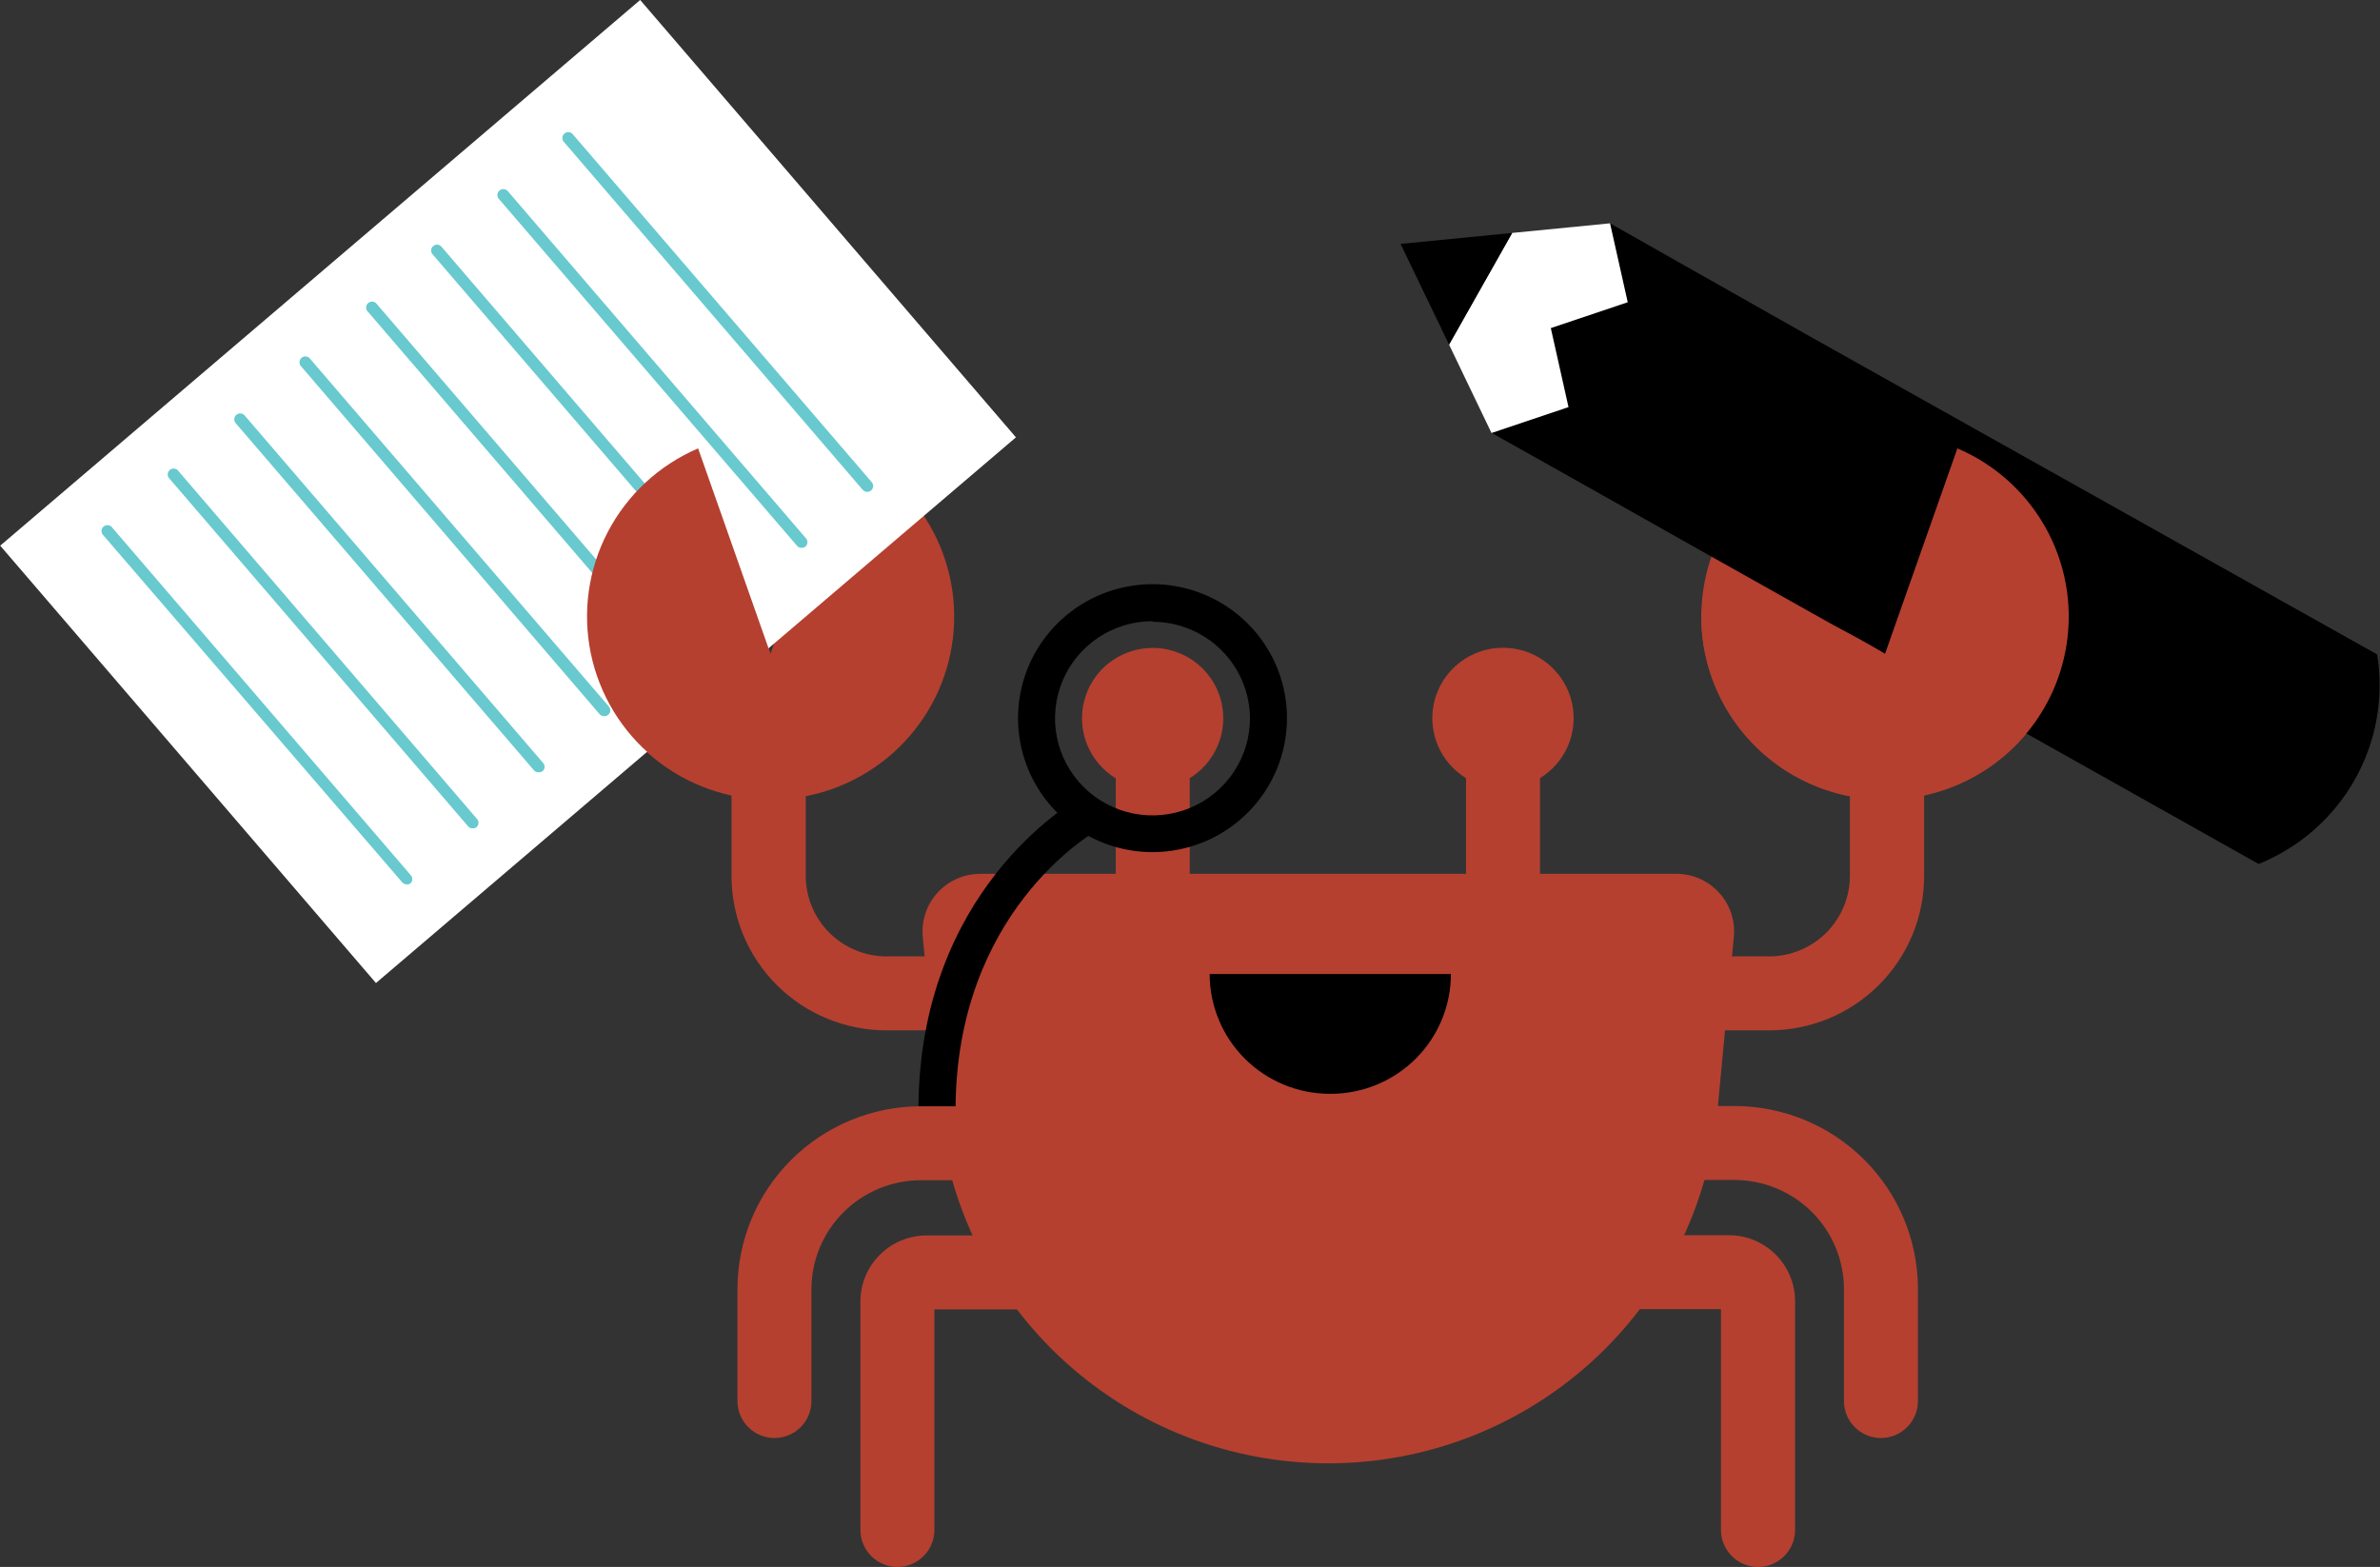 <svg width="644" height="424" viewBox="0 0 644 424" fill="none" xmlns="http://www.w3.org/2000/svg">
<rect x="0" y="0" width="644" height="424" fill="#333333" stroke="none"/>
<g clip-path="url(#clip0_326_4389)">
<path d="M239.885 278.799H263.954V258.79H239.885C234.09 258.781 228.535 256.484 224.438 252.402C220.34 248.32 218.035 242.786 218.026 237.013V203.93H197.94V237.079C197.945 242.562 199.033 247.991 201.144 253.055C203.254 258.119 206.345 262.719 210.24 266.593C214.135 270.468 218.757 273.539 223.844 275.634C228.93 277.728 234.381 278.803 239.885 278.799Z" fill="#B54030"/>
<path d="M228.068 121.324L208.485 176.917L188.901 121.324C178.378 125.817 169.735 133.791 164.431 143.898C159.126 154.006 157.487 165.628 159.789 176.8C162.091 187.973 168.194 198.012 177.066 205.22C185.938 212.429 197.036 216.366 208.485 216.366C219.933 216.366 231.031 212.429 239.903 205.22C248.775 198.012 254.878 187.973 257.18 176.8C259.482 165.628 257.843 154.006 252.539 143.898C247.234 133.791 238.591 125.817 228.068 121.324Z" fill="#B54030"/>
<path d="M478.699 278.799H454.63V258.79H478.699C484.493 258.781 490.048 256.484 494.146 252.402C498.243 248.32 500.549 242.786 500.558 237.013V203.93H520.643V237.079C520.639 242.562 519.551 247.991 517.44 253.055C515.33 258.119 512.239 262.719 508.344 266.593C504.449 270.468 499.827 273.539 494.74 275.634C489.653 277.728 484.203 278.803 478.699 278.799Z" fill="#B54030"/>
<path d="M490.515 121.324L510.065 176.917L529.648 121.324C540.171 125.817 548.814 133.791 554.118 143.898C559.423 154.006 561.062 165.628 558.76 176.8C556.458 187.973 550.356 198.012 541.483 205.22C532.611 212.429 521.513 216.366 510.065 216.366C498.616 216.366 487.518 212.429 478.646 205.22C469.774 198.012 463.671 187.973 461.369 176.8C459.067 165.628 460.706 154.006 466.011 143.898C471.315 133.791 479.958 125.817 490.481 121.324H490.515Z" fill="#B54030"/>
<path d="M359.425 395.954C333.078 395.96 307.678 386.168 288.199 368.495C268.719 350.823 256.563 326.542 254.111 300.409L249.693 253.487C249.487 251.325 249.738 249.143 250.429 247.083C251.12 245.024 252.236 243.13 253.705 241.525C255.174 239.921 256.964 238.64 258.959 237.765C260.955 236.89 263.112 236.441 265.292 236.446H453.558C455.738 236.441 457.895 236.89 459.891 237.765C461.886 238.64 463.676 239.921 465.145 241.525C466.614 243.13 467.73 245.024 468.421 247.083C469.112 249.143 469.363 251.325 469.157 253.487L464.739 300.409C462.287 326.542 450.131 350.823 430.651 368.495C411.172 386.168 385.772 395.96 359.425 395.954Z" fill="#B54030"/>
<path d="M321.933 199.326H301.915V249.517H321.933V199.326Z" fill="#B54030"/>
<path d="M416.702 199.326H396.684V249.517H416.702V199.326Z" fill="#B54030"/>
<path d="M331.005 194.359C331.005 198.125 329.884 201.807 327.784 204.938C325.684 208.07 322.698 210.511 319.206 211.952C315.713 213.393 311.87 213.77 308.162 213.035C304.454 212.301 301.048 210.487 298.375 207.824C295.702 205.161 293.881 201.768 293.144 198.074C292.406 194.38 292.785 190.551 294.231 187.072C295.678 183.592 298.128 180.618 301.271 178.526C304.415 176.433 308.11 175.317 311.891 175.317C316.96 175.317 321.822 177.323 325.407 180.894C328.991 184.465 331.005 189.309 331.005 194.359Z" fill="#B54030"/>
<path d="M406.693 213.366C417.249 213.366 425.807 204.841 425.807 194.324C425.807 183.807 417.249 175.282 406.693 175.282C396.136 175.282 387.578 183.807 387.578 194.324C387.578 204.841 396.136 213.366 406.693 213.366Z" fill="#B54030"/>
<path d="M360.061 295.973H359.86C351.231 295.973 342.955 292.558 336.852 286.479C330.75 280.4 327.322 272.155 327.322 263.558H392.599C392.599 272.155 389.171 280.4 383.069 286.479C376.967 292.558 368.691 295.973 360.061 295.973Z" fill="black"/>
<path d="M311.89 230.576C304.692 230.583 297.653 228.463 291.665 224.483C285.677 220.504 281.008 214.845 278.248 208.221C275.489 201.598 274.764 194.308 276.164 187.274C277.564 180.24 281.027 173.778 286.115 168.705C291.202 163.632 297.686 160.176 304.745 158.774C311.805 157.373 319.123 158.089 325.774 160.832C332.425 163.574 338.11 168.221 342.11 174.183C346.109 180.145 348.244 187.155 348.244 194.326C348.236 203.932 344.404 213.142 337.589 219.937C330.774 226.733 321.532 230.559 311.89 230.576ZM311.89 168.08C306.67 168.074 301.565 169.61 297.222 172.495C292.879 175.38 289.493 179.484 287.492 184.287C285.492 189.09 284.966 194.377 285.983 199.478C287 204.579 289.513 209.264 293.204 212.941C296.895 216.619 301.598 219.122 306.719 220.135C311.839 221.148 317.145 220.625 321.967 218.632C326.788 216.638 330.908 213.265 333.804 208.938C336.7 204.612 338.242 199.526 338.235 194.326C338.182 187.397 335.384 180.769 330.45 175.885C325.516 171.001 318.846 168.256 311.89 168.247V168.08Z" fill="black"/>
<path d="M258.564 300.408H248.521C248.521 240.88 290.198 217.036 292.039 215.935L296.927 224.639L294.483 220.304L296.927 224.639C295.354 225.54 258.564 246.916 258.564 300.408Z" fill="black"/>
<path d="M435.649 60.429L440.436 81.805L419.681 88.775L424.468 110.152L403.646 117.155L430.427 132.196L456.504 146.903L611.161 233.777C622.161 229.343 631.325 221.319 637.151 211.019C642.977 200.72 645.12 188.755 643.23 177.084L488.574 90.376L435.649 60.429Z" fill="black"/>
<path d="M409.17 63.03L435.649 60.429L440.436 81.772L419.614 88.775L424.401 110.152L403.58 117.155L392.098 93.244" fill="white"/>
<path d="M392.098 93.245L409.17 63.031L378.976 65.999L392.098 93.245Z" fill="black"/>
<path d="M510.065 176.917L529.648 121.324C537.898 124.846 545.037 130.529 550.307 137.768C555.577 145.007 558.781 153.532 559.579 162.439C560.377 171.346 558.739 180.302 554.84 188.357C550.94 196.411 544.924 203.263 537.431 208.186C529.937 213.109 521.245 215.918 512.278 216.317C503.311 216.715 494.403 214.687 486.499 210.448C478.596 206.209 471.992 199.917 467.388 192.24C462.785 184.563 460.354 175.788 460.354 166.845C460.387 146.436 510.065 176.917 510.065 176.917Z" fill="#B54030"/>
<path d="M209.589 389.116C206.926 389.116 204.372 388.062 202.488 386.186C200.605 384.31 199.547 381.765 199.547 379.112V348.797C199.556 335.683 204.789 323.109 214.097 313.836C223.405 304.563 236.027 299.35 249.191 299.341H272.624C275.287 299.341 277.842 300.395 279.725 302.271C281.608 304.147 282.666 306.692 282.666 309.346C282.666 311.999 281.608 314.544 279.725 316.42C277.842 318.296 275.287 319.35 272.624 319.35H249.191C241.336 319.359 233.806 322.471 228.252 328.004C222.698 333.537 219.574 341.039 219.565 348.864V379.178C219.548 381.809 218.491 384.326 216.624 386.186C214.757 388.046 212.23 389.099 209.589 389.116Z" fill="#B54030"/>
<path d="M242.864 424C240.2 424 237.646 422.946 235.763 421.07C233.879 419.194 232.821 416.649 232.821 413.996V352.167C232.821 347.426 234.712 342.879 238.077 339.527C241.442 336.175 246.005 334.292 250.764 334.292H306.066C308.729 334.292 311.283 335.346 313.167 337.222C315.05 339.098 316.108 341.643 316.108 344.296C316.108 346.95 315.05 349.494 313.167 351.371C311.283 353.247 308.729 354.301 306.066 354.301H252.84V414.029C252.831 416.665 251.778 419.191 249.91 421.059C248.042 422.926 245.51 423.983 242.864 424Z" fill="#B54030"/>
<path d="M508.993 389.117C506.33 389.117 503.776 388.063 501.892 386.187C500.009 384.311 498.951 381.766 498.951 379.113V348.798C498.942 340.973 495.818 333.472 490.264 327.939C484.71 322.405 477.18 319.293 469.325 319.284H445.892C443.229 319.284 440.674 318.23 438.791 316.354C436.908 314.478 435.85 311.933 435.85 309.28C435.85 306.626 436.908 304.082 438.791 302.205C440.674 300.329 443.229 299.275 445.892 299.275H469.325C482.489 299.284 495.111 304.497 504.419 313.77C513.727 323.043 518.96 335.618 518.969 348.732V379.046C518.978 380.36 518.727 381.662 518.23 382.88C517.734 384.097 517.001 385.205 516.075 386.14C515.149 387.075 514.047 387.819 512.832 388.33C511.616 388.841 510.312 389.109 508.993 389.117Z" fill="#B54030"/>
<path d="M475.719 424C473.055 424 470.501 422.946 468.618 421.069C466.734 419.193 465.676 416.648 465.676 413.995V354.233H412.517C409.854 354.233 407.299 353.179 405.416 351.303C403.533 349.427 402.475 346.882 402.475 344.229C402.475 341.575 403.533 339.03 405.416 337.154C407.299 335.278 409.854 334.224 412.517 334.224H467.785C470.141 334.224 472.475 334.686 474.652 335.585C476.828 336.483 478.807 337.799 480.473 339.459C482.139 341.119 483.46 343.09 484.362 345.258C485.264 347.427 485.728 349.752 485.728 352.099V414.028C485.719 416.67 484.662 419.201 482.787 421.069C480.911 422.937 478.371 423.991 475.719 424Z" fill="#B54030"/>
<path d="M274.899 118.339L173.225 -0.006L0.057 147.647L101.732 265.993L274.899 118.339Z" fill="white"/>
<path d="M216.887 148.236C216.66 148.237 216.435 148.19 216.227 148.098C216.019 148.006 215.833 147.871 215.682 147.702L134.906 53.725C134.664 53.398 134.556 52.993 134.603 52.59C134.649 52.187 134.848 51.817 135.158 51.554C135.469 51.292 135.868 51.156 136.274 51.175C136.681 51.194 137.065 51.367 137.349 51.657L218.092 145.668C218.231 145.825 218.336 146.007 218.403 146.205C218.469 146.403 218.496 146.612 218.48 146.82C218.465 147.029 218.407 147.232 218.312 147.417C218.217 147.603 218.085 147.768 217.925 147.903C217.625 148.124 217.26 148.241 216.887 148.236Z" fill="#68C9CF"/>
<path d="M199.079 163.444C198.851 163.449 198.624 163.404 198.416 163.312C198.208 163.22 198.022 163.083 197.874 162.91L117.131 68.899C116.982 68.753 116.864 68.579 116.783 68.388C116.703 68.196 116.661 67.99 116.661 67.782C116.661 67.574 116.703 67.368 116.783 67.176C116.864 66.985 116.982 66.811 117.131 66.665C117.277 66.517 117.452 66.399 117.644 66.319C117.837 66.238 118.044 66.197 118.252 66.197C118.461 66.197 118.668 66.238 118.86 66.319C119.053 66.399 119.227 66.517 119.374 66.665L200.116 160.676C200.255 160.833 200.361 161.015 200.427 161.213C200.494 161.411 200.52 161.62 200.504 161.828C200.489 162.036 200.432 162.239 200.336 162.425C200.241 162.611 200.109 162.776 199.949 162.91C199.72 163.172 199.417 163.359 199.079 163.444Z" fill="#68C9CF"/>
<path d="M234.662 133.096C234.206 133.082 233.773 132.89 233.457 132.562L152.715 38.551C152.541 38.4 152.402 38.214 152.306 38.005C152.211 37.796 152.162 37.569 152.163 37.339C152.164 37.11 152.214 36.883 152.31 36.675C152.407 36.466 152.547 36.281 152.721 36.131C152.896 35.981 153.101 35.87 153.322 35.807C153.543 35.743 153.776 35.727 154.004 35.76C154.232 35.794 154.45 35.876 154.643 36C154.837 36.125 155.001 36.29 155.125 36.483L235.901 130.494C236.168 130.819 236.297 131.235 236.259 131.652C236.222 132.07 236.021 132.457 235.7 132.729C235.404 132.962 235.039 133.091 234.662 133.096Z" fill="#68C9CF"/>
<path d="M181.269 178.617C181.042 178.618 180.817 178.571 180.609 178.479C180.401 178.387 180.216 178.252 180.064 178.083L99.321 84.072C99.114 83.748 99.03 83.36 99.087 82.979C99.143 82.598 99.335 82.25 99.628 81.999C99.921 81.748 100.294 81.61 100.681 81.611C101.067 81.612 101.44 81.752 101.732 82.005L182.474 176.016C182.623 176.162 182.741 176.336 182.822 176.527C182.902 176.719 182.944 176.925 182.944 177.133C182.944 177.341 182.902 177.547 182.822 177.739C182.741 177.93 182.623 178.104 182.474 178.25C182.134 178.521 181.703 178.652 181.269 178.617Z" fill="#68C9CF"/>
<path d="M163.494 193.791C163.261 193.795 163.031 193.749 162.817 193.657C162.604 193.565 162.412 193.429 162.256 193.258L81.58 99.246C81.406 99.096 81.267 98.91 81.172 98.701C81.077 98.492 81.028 98.264 81.028 98.035C81.029 97.805 81.079 97.579 81.175 97.37C81.272 97.162 81.412 96.976 81.587 96.826C81.761 96.677 81.966 96.566 82.187 96.502C82.409 96.438 82.641 96.422 82.869 96.456C83.097 96.489 83.315 96.571 83.508 96.696C83.702 96.821 83.866 96.985 83.99 97.179L164.766 191.19C165.033 191.514 165.162 191.93 165.124 192.348C165.087 192.766 164.886 193.152 164.565 193.424C164.262 193.667 163.883 193.797 163.494 193.791Z" fill="#68C9CF"/>
<path d="M145.685 208.965C145.457 208.973 145.229 208.929 145.021 208.837C144.812 208.744 144.627 208.606 144.48 208.431L63.704 114.42C63.462 114.094 63.353 113.688 63.4 113.285C63.447 112.883 63.646 112.512 63.956 112.25C64.267 111.987 64.665 111.852 65.072 111.871C65.479 111.89 65.863 112.062 66.147 112.353L146.89 206.364C147.039 206.51 147.157 206.684 147.238 206.875C147.318 207.067 147.36 207.273 147.36 207.481C147.36 207.689 147.318 207.895 147.238 208.087C147.157 208.278 147.039 208.452 146.89 208.598C146.728 208.742 146.536 208.85 146.328 208.913C146.12 208.976 145.9 208.994 145.685 208.965Z" fill="#68C9CF"/>
<path d="M127.876 224.138C127.648 224.144 127.422 224.099 127.213 224.006C127.005 223.914 126.82 223.777 126.671 223.604L45.928 129.593C45.755 129.443 45.615 129.256 45.52 129.047C45.425 128.838 45.376 128.611 45.377 128.382C45.378 128.152 45.428 127.926 45.524 127.717C45.62 127.509 45.761 127.323 45.935 127.173C46.11 127.024 46.315 126.913 46.536 126.849C46.757 126.785 46.99 126.769 47.218 126.803C47.446 126.836 47.664 126.918 47.857 127.043C48.051 127.168 48.215 127.332 48.339 127.526L129.081 221.604C129.22 221.76 129.325 221.943 129.392 222.141C129.459 222.339 129.485 222.548 129.469 222.756C129.454 222.964 129.397 223.167 129.301 223.353C129.206 223.538 129.074 223.703 128.914 223.838C128.617 224.062 128.247 224.169 127.876 224.138Z" fill="#68C9CF"/>
<path d="M110.067 239.313C109.84 239.315 109.615 239.268 109.407 239.176C109.2 239.084 109.014 238.949 108.862 238.78L28.019 144.902C27.846 144.752 27.706 144.565 27.611 144.356C27.516 144.147 27.467 143.92 27.468 143.691C27.468 143.461 27.519 143.234 27.615 143.026C27.711 142.817 27.852 142.632 28.026 142.482C28.201 142.332 28.406 142.222 28.627 142.158C28.848 142.094 29.081 142.078 29.309 142.112C29.537 142.145 29.755 142.227 29.948 142.352C30.141 142.476 30.306 142.641 30.43 142.835L111.172 236.846C111.311 237.002 111.416 237.185 111.483 237.383C111.549 237.581 111.576 237.79 111.56 237.998C111.545 238.206 111.487 238.409 111.392 238.595C111.297 238.781 111.165 238.946 111.005 239.08C110.727 239.258 110.397 239.34 110.067 239.313Z" fill="#68C9CF"/>
<path d="M208.484 176.917L188.901 121.324C178.397 125.828 169.773 133.803 164.483 143.904C159.193 154.004 157.561 165.613 159.861 176.773C162.161 187.933 168.253 197.962 177.11 205.168C185.968 212.375 197.048 216.319 208.484 216.335C235.934 216.335 208.484 176.917 208.484 176.917Z" fill="#B54030"/>
</g>
<defs>
<clipPath id="clip0_326_4389">
<rect width="644" height="424" fill="white"/>
</clipPath>
</defs>
</svg>
